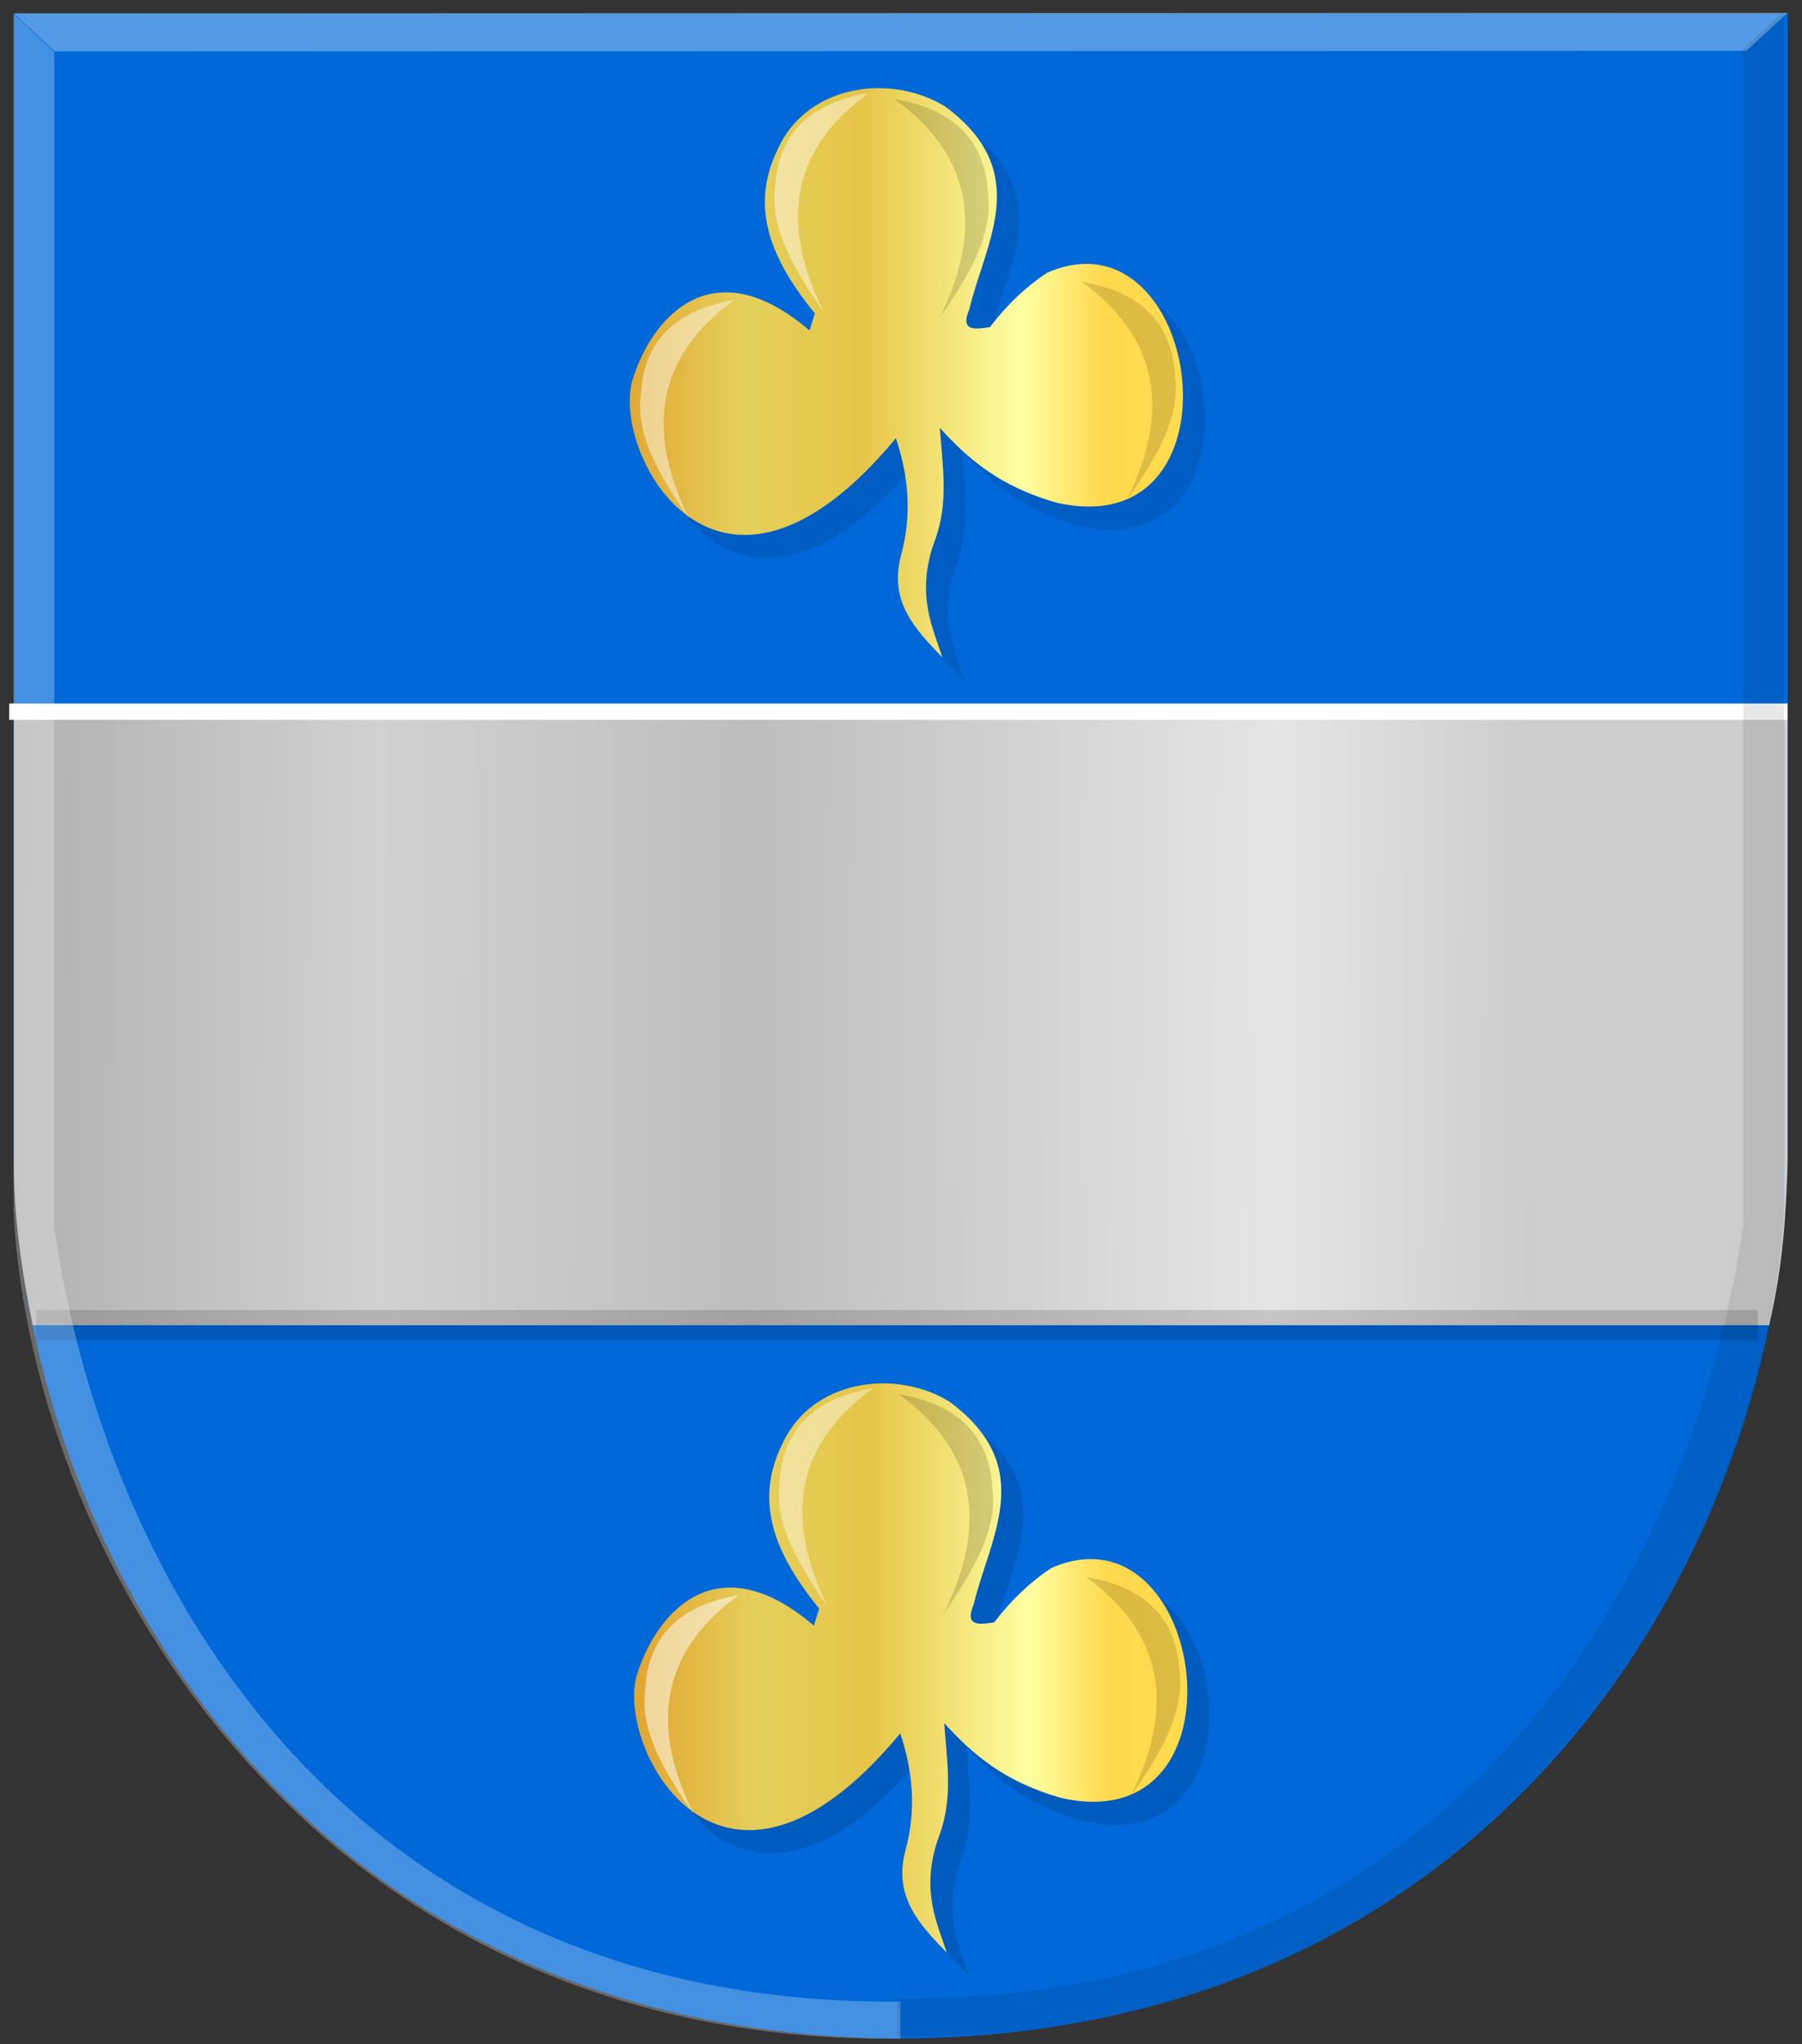 <?xml version="1.0" encoding="UTF-8" standalone="no"?>
<!-- Created with Inkscape (http://www.inkscape.org/) -->

<svg
   xmlns:dc="http://purl.org/dc/elements/1.1/"
   xmlns:cc="http://creativecommons.org/ns#"
   xmlns:rdf="http://www.w3.org/1999/02/22-rdf-syntax-ns#"
   xmlns:svg="http://www.w3.org/2000/svg"
   xmlns="http://www.w3.org/2000/svg"
   xmlns:xlink="http://www.w3.org/1999/xlink"
   xmlns:sodipodi="http://sodipodi.sourceforge.net/DTD/sodipodi-0.dtd"
   xmlns:inkscape="http://www.inkscape.org/namespaces/inkscape"
   width="117.594"
   height="133.375"
   id="svg9974"
   version="1.1"
   inkscape:version="0.48.4 r9939"
   sodipodi:docname="Nieuw document 7">
  <rect width="100%" height="100%" fill="#333333" stroke="none"/>
  <defs
     id="defs9976">
    <linearGradient
       y2="76.131"
       x2="-51.395"
       y1="76.131"
       x1="-133.712"
       gradientTransform="matrix(-0.709,0,0,0.726,362.975,362.378)"
       gradientUnits="userSpaceOnUse"
       id="linearGradient36393"
       xlink:href="#linearGradient3944-0-4-9-6-8-2-3-8-6-1-6-0-6-8-6-8-4-2-3-6-2-7-4-1-7"
       inkscape:collect="always" />
    <linearGradient
       id="linearGradient3944-0-4-9-6-8-2-3-8-6-1-6-0-6-8-6-8-4-2-3-6-2-7-4-1-7"
       inkscape:collect="always">
      <stop
         id="stop3946-9-5-7-1-0-7-1-4-5-3-9-9-1-8-0-0-3-0-1-2-5-6-8-2-7"
         offset="0"
         style="stop-color:#000000;stop-opacity:1;" />
      <stop
         id="stop3948-4-5-3-8-6-2-2-5-1-8-8-0-3-0-2-8-1-0-9-1-7-1-8-6-7"
         offset="1"
         style="stop-color:#000000;stop-opacity:0;" />
    </linearGradient>
    <linearGradient
       y2="78.148"
       x2="21.327"
       y1="78.148"
       x1="-60.991"
       gradientTransform="matrix(0.712,0,0,0.726,384.74,360.93)"
       gradientUnits="userSpaceOnUse"
       id="linearGradient36359"
       xlink:href="#linearGradient4497-2-6-7-4-3-7-9-1-3-1-4-9-4-3-6-3-7-1-7-3-0"
       inkscape:collect="always" />
    <linearGradient
       id="linearGradient4497-2-6-7-4-3-7-9-1-3-1-4-9-4-3-6-3-7-1-7-3-0"
       inkscape:collect="always">
      <stop
         id="stop4499-3-8-4-7-4-9-9-9-0-3-8-1-3-3-5-6-5-1-4-5-7"
         offset="0"
         style="stop-color:#ffffff;stop-opacity:1;" />
      <stop
         id="stop4501-3-5-3-3-1-5-7-7-0-9-6-3-9-4-0-1-8-5-0-2-1"
         offset="1"
         style="stop-color:#ffffff;stop-opacity:0;" />
    </linearGradient>
    <linearGradient
       inkscape:collect="always"
       xlink:href="#linearGradient4070-9-0-5"
       id="linearGradient5734"
       gradientUnits="userSpaceOnUse"
       x1="309.286"
       y1="148.853"
       x2="320.714"
       y2="148.853"
       gradientTransform="translate(458.427,563.081)" />
    <linearGradient
       id="linearGradient4070-9-0-5">
      <stop
         style="stop-color:#a3a3a3;stop-opacity:1;"
         offset="0"
         id="stop4072-5-5-3" />
      <stop
         style="stop-color:#b0b0b0;stop-opacity:1;"
         offset="0.143"
         id="stop4074-5-2-2" />
      <stop
         id="stop4076-40-4-9"
         offset="0.321"
         style="stop-color:#d1d1d1;stop-opacity:1;" />
      <stop
         style="stop-color:#bdbdbd;stop-opacity:1;"
         offset="0.5"
         id="stop4078-3-2-7" />
      <stop
         id="stop4080-4-3-3"
         offset="0.75"
         style="stop-color:#e5e5e5;stop-opacity:1;" />
      <stop
         style="stop-color:#cccccc;stop-opacity:1;"
         offset="0.875"
         id="stop4082-1-8-7" />
      <stop
         id="stop4084-2-5-4"
         offset="1"
         style="stop-color:#cccccc;stop-opacity:1;" />
    </linearGradient>
    <linearGradient
       gradientUnits="userSpaceOnUse"
       y2="148.853"
       x2="320.714"
       y1="148.853"
       x1="309.286"
       id="linearGradient5702"
       xlink:href="#linearGradient4070-9-0-5"
       inkscape:collect="always" />
    <linearGradient
       id="linearGradient4053-4">
      <stop
         style="stop-color:#cc992d;stop-opacity:1;"
         offset="0"
         id="stop4055-9" />
      <stop
         style="stop-color:#e1a832;stop-opacity:1;"
         offset="0.143"
         id="stop4057-8" />
      <stop
         id="stop4059-2"
         offset="0.321"
         style="stop-color:#e5cf5c;stop-opacity:1;" />
      <stop
         style="stop-color:#e5c547;stop-opacity:1;"
         offset="0.5"
         id="stop4061-4" />
      <stop
         id="stop4063-5"
         offset="0.75"
         style="stop-color:#ffffa3;stop-opacity:1;" />
      <stop
         style="stop-color:#ffd94d;stop-opacity:1;"
         offset="0.875"
         id="stop4065-2" />
      <stop
         id="stop4067-9"
         offset="1"
         style="stop-color:#ffdb4e;stop-opacity:1;" />
    </linearGradient>
    <linearGradient
       gradientUnits="userSpaceOnUse"
       y2="148.257"
       x2="305.824"
       y1="148.257"
       x1="294.712"
       id="linearGradient5694"
       xlink:href="#linearGradient4053-4"
       inkscape:collect="always"
       gradientTransform="translate(458.427,563.081)" />
    <linearGradient
       inkscape:collect="always"
       xlink:href="#linearGradient4070-9-0-5"
       id="linearGradient10671"
       x1="322.178"
       y1="416.86"
       x2="458.376"
       y2="417.365"
       gradientUnits="userSpaceOnUse" />
    <linearGradient
       inkscape:collect="always"
       xlink:href="#linearGradient4053-4"
       id="linearGradient10679"
       x1="376.164"
       y1="375.475"
       x2="418.506"
       y2="375.475"
       gradientUnits="userSpaceOnUse" />
    <linearGradient
       inkscape:collect="always"
       xlink:href="#linearGradient4053-4"
       id="linearGradient10687"
       x1="377.207"
       y1="459.975"
       x2="418.791"
       y2="459.975"
       gradientUnits="userSpaceOnUse" />
  </defs>
  <sodipodi:namedview
     id="base"
     pagecolor="#ffffff"
     bordercolor="#666666"
     borderopacity="1.0"
     inkscape:pageopacity="0.0"
     inkscape:pageshadow="2"
     inkscape:zoom="0.98994949"
     inkscape:cx="131.05721"
     inkscape:cy="56.313287"
     inkscape:document-units="px"
     inkscape:current-layer="layer1"
     showgrid="false"
     fit-margin-top="0"
     fit-margin-left="0"
     fit-margin-right="0"
     fit-margin-bottom="0"
     inkscape:window-width="1600"
     inkscape:window-height="837"
     inkscape:window-x="-8"
     inkscape:window-y="-8"
     inkscape:window-maximized="1" />
  <g
     inkscape:label="Laag 1"
     inkscape:groupmode="layer"
     id="layer1"
     transform="translate(-341.219,-351.156)">
    <path
       inkscape:connector-curvature="0"
       sodipodi:nodetypes="ccccc"
       id="path2836"
       d="m 400.004,352.035 -57.875,0 0,74.653 c 0.323,24.647 18.022,57.287 57.875,57.465 z"
       style="fill:#0068d9;fill-opacity:1;stroke:#000000;stroke-width:0.719px;stroke-linecap:butt;stroke-linejoin:miter;stroke-opacity:0" />
    <path
       inkscape:connector-curvature="0"
       sodipodi:nodetypes="ccccc"
       id="path2836-5"
       d="m 400.007,352.03 57.875,0 0,74.653 c -0.323,24.647 -18.022,57.287 -57.875,57.465 -5.909,-43.331 -9.994,-86.88 0,-132.118 z"
       style="fill:#0068d9;fill-opacity:1;stroke:#000000;stroke-width:0.719px;stroke-linecap:butt;stroke-linejoin:miter;stroke-opacity:0" />
    <path
       sodipodi:nodetypes="ccccc"
       inkscape:connector-curvature="0"
       id="path4533-2"
       d="m 342.127,352.026 2.65,2.484 110.411,-0.042 2.694,-2.48 z"
       style="fill:#ffffff;fill-opacity:0.33;stroke:#000000;stroke-width:0.719px;stroke-linecap:butt;stroke-linejoin:miter;stroke-opacity:0" />
    <path
       style="fill:url(#linearGradient10671);fill-opacity:1;stroke:#000000;stroke-width:1px;stroke-linecap:butt;stroke-linejoin:miter;stroke-opacity:0"
       d="m 342.13,397.116 0,29.435 c -0.072,3.718 0.501,7.489 1.219,11.062 l 113.32,0 c 0.912,-3.901 1.109,-7.317 1.207,-10.666 l 0,-29.831 z"
       id="path10051"
       inkscape:connector-curvature="0"
       sodipodi:nodetypes="ccccccc" />
    <rect
       style="opacity:1;fill:#ffffff;fill-opacity:1;stroke:#000000;stroke-width:0.054;stroke-miterlimit:4;stroke-opacity:0;stroke-dasharray:none"
       id="rect16352"
       width="116.046"
       height="1.067"
       x="341.818"
       y="397.052" />
    <rect
       style="opacity:0.143;fill:#000000;fill-opacity:1;stroke:#000000;stroke-width:0.072;stroke-miterlimit:4;stroke-opacity:0;stroke-dasharray:none"
       id="rect16352-1"
       width="112.352"
       height="1.97"
       x="343.585"
       y="436.626" />
    <path
       inkscape:connector-curvature="0"
       style="fill:#000000;fill-opacity:0.123;stroke:#000000;stroke-width:0.179px;stroke-linecap:butt;stroke-linejoin:miter;stroke-opacity:0"
       d="m 395.766,458.719 c -6.356,-5.441 -10.29,-0.831 -11.537,3.183 -1.458,4.694 5.483,17.937 17.175,3.846 0.806,2.412 1.073,4.922 0.343,7.612 -0.827,3.085 0.952,4.872 2.681,6.684 -0.463,-1.64 -1.817,-3.972 -0.489,-7.604 0.944,-2.499 0.496,-4.921 0.337,-7.359 1.788,1.955 3.822,3.805 7.655,4.883 12.522,2.791 9.434,-19.414 -0.667,-15.008 -1.363,0.903 -2.609,2.078 -3.73,3.549 -0.967,0.139 -1.954,0.298 -1.341,-1.161 1.074,-4.45 4.166,-8.957 -1.543,-13.215 -3.493,-2.19 -9.038,-1.523 -10.967,2.786 -1.924,3.945 -0.242,7.389 2.43,10.695 l -0.346,1.109 z"
       id="path8963-6-2-4"
       sodipodi:nodetypes="csccccccccccccc" />
    <path
       inkscape:connector-curvature="0"
       style="fill:url(#linearGradient10687);fill-opacity:1;stroke:#000000;stroke-width:0.179px;stroke-linecap:butt;stroke-linejoin:miter;stroke-opacity:0"
       d="m 394.329,457.216 c -6.356,-5.441 -10.29,-0.831 -11.537,3.183 -1.458,4.694 5.484,17.937 17.175,3.846 0.805,2.412 1.072,4.922 0.343,7.612 -0.827,3.085 0.952,4.872 2.681,6.684 -0.463,-1.64 -1.817,-3.972 -0.489,-7.604 0.944,-2.499 0.496,-4.921 0.337,-7.359 1.788,1.955 3.822,3.805 7.655,4.883 12.521,2.791 9.434,-19.414 -0.667,-15.008 -1.363,0.903 -2.609,2.078 -3.73,3.549 -0.967,0.139 -1.954,0.298 -1.342,-1.161 1.075,-4.45 4.167,-8.957 -1.542,-13.215 -3.493,-2.19 -9.038,-1.523 -10.967,2.786 -1.923,3.945 -0.242,7.389 2.43,10.695 l -0.347,1.109 z"
       id="path8963-9-0-3-4"
       sodipodi:nodetypes="csccccccccccccc" />
    <path
       inkscape:connector-curvature="0"
       style="fill:#ffffff;fill-opacity:0.413;stroke:#000000;stroke-width:0.285px;stroke-linecap:butt;stroke-linejoin:miter;stroke-opacity:0"
       d="m 398.191,441.724 c -3.778,0.634 -5.907,2.61 -6.104,6.156 -0.364,2.714 1.295,5.428 3.174,8.141 -3.137,-6.299 -1.742,-10.909 2.93,-14.297 z"
       id="path9205-45-2-4"
       sodipodi:nodetypes="cccc" />
    <path
       inkscape:connector-curvature="0"
       style="fill:#ffffff;fill-opacity:0.515;stroke:#000000;stroke-width:0.285px;stroke-linecap:butt;stroke-linejoin:miter;stroke-opacity:0"
       d="m 389.427,455.227 c -3.778,0.634 -5.907,2.61 -6.104,6.156 -0.364,2.714 1.294,5.428 3.174,8.141 -3.137,-6.299 -1.742,-10.909 2.93,-14.297 z"
       id="path9205-4-0-2-2"
       sodipodi:nodetypes="cccc" />
    <path
       inkscape:connector-curvature="0"
       style="fill:#000000;fill-opacity:0.153;stroke:#000000;stroke-width:0.285px;stroke-linecap:butt;stroke-linejoin:miter;stroke-opacity:0"
       d="m 399.875,442.121 c 3.779,0.634 5.907,2.61 6.104,6.156 0.364,2.714 -1.295,5.428 -3.174,8.141 3.137,-6.299 1.742,-10.909 -2.93,-14.297 z"
       id="path9205-1-15-1-9"
       sodipodi:nodetypes="cccc" />
    <path
       inkscape:connector-curvature="0"
       style="fill:#000000;fill-opacity:0.143;stroke:#000000;stroke-width:0.285px;stroke-linecap:butt;stroke-linejoin:miter;stroke-opacity:0"
       d="m 412.084,454.035 c 3.778,0.634 5.906,2.61 6.104,6.156 0.364,2.714 -1.295,5.428 -3.174,8.141 3.137,-6.299 1.742,-10.909 -2.93,-14.297 z"
       id="path9205-1-8-7-6-3"
       sodipodi:nodetypes="cccc" />
    <path
       inkscape:connector-curvature="0"
       style="fill:#000000;fill-opacity:0.104;stroke:#000000;stroke-width:0.179px;stroke-linecap:butt;stroke-linejoin:miter;stroke-opacity:0"
       d="m 395.481,374.219 c -6.356,-5.441 -10.29,-0.831 -11.537,3.183 -1.458,4.694 5.483,17.937 17.175,3.846 0.806,2.412 1.073,4.922 0.343,7.612 -0.827,3.085 0.952,4.872 2.681,6.684 -0.463,-1.64 -1.817,-3.972 -0.489,-7.604 0.944,-2.499 0.496,-4.921 0.337,-7.359 1.788,1.955 3.822,3.805 7.655,4.883 12.522,2.791 9.434,-19.414 -0.667,-15.008 -1.363,0.903 -2.609,2.078 -3.73,3.549 -0.967,0.139 -1.954,0.298 -1.341,-1.161 1.074,-4.45 4.166,-8.957 -1.543,-13.215 -3.493,-2.19 -9.038,-1.523 -10.967,2.786 -1.924,3.945 -0.242,7.389 2.43,10.695 l -0.346,1.109 z"
       id="path8963-6-2-4-3"
       sodipodi:nodetypes="csccccccccccccc" />
    <path
       inkscape:connector-curvature="0"
       style="fill:url(#linearGradient10679);fill-opacity:1;stroke:#000000;stroke-width:0.179px;stroke-linecap:butt;stroke-linejoin:miter;stroke-opacity:0"
       d="m 394.044,372.716 c -6.356,-5.441 -10.29,-0.831 -11.537,3.183 -1.458,4.694 5.484,17.937 17.175,3.846 0.805,2.412 1.072,4.922 0.343,7.612 -0.827,3.085 0.952,4.872 2.681,6.684 -0.463,-1.64 -1.817,-3.972 -0.489,-7.604 0.944,-2.499 0.496,-4.921 0.337,-7.359 1.788,1.955 3.822,3.805 7.655,4.883 12.521,2.791 9.434,-19.414 -0.667,-15.008 -1.363,0.903 -2.609,2.078 -3.73,3.549 -0.967,0.139 -1.954,0.298 -1.342,-1.161 1.075,-4.45 4.167,-8.957 -1.542,-13.215 -3.493,-2.19 -9.038,-1.523 -10.967,2.786 -1.923,3.945 -0.242,7.389 2.43,10.695 l -0.347,1.109 z"
       id="path8963-9-0-3-4-4"
       sodipodi:nodetypes="csccccccccccccc" />
    <path
       inkscape:connector-curvature="0"
       style="fill:#ffffff;fill-opacity:0.449;stroke:#000000;stroke-width:0.285px;stroke-linecap:butt;stroke-linejoin:miter;stroke-opacity:0"
       d="m 397.906,357.224 c -3.778,0.634 -5.907,2.61 -6.104,6.156 -0.364,2.714 1.295,5.428 3.174,8.141 -3.137,-6.299 -1.742,-10.909 2.93,-14.297 z"
       id="path9205-45-2-4-7"
       sodipodi:nodetypes="cccc" />
    <path
       inkscape:connector-curvature="0"
       style="fill:#ffffff;fill-opacity:0.452;stroke:#000000;stroke-width:0.285px;stroke-linecap:butt;stroke-linejoin:miter;stroke-opacity:0"
       d="m 389.142,370.727 c -3.778,0.634 -5.907,2.61 -6.104,6.156 -0.364,2.714 1.294,5.428 3.174,8.141 -3.137,-6.299 -1.742,-10.909 2.93,-14.297 z"
       id="path9205-4-0-2-2-4"
       sodipodi:nodetypes="cccc" />
    <path
       inkscape:connector-curvature="0"
       style="fill:#000000;fill-opacity:0.148;stroke:#000000;stroke-width:0.285px;stroke-linecap:butt;stroke-linejoin:miter;stroke-opacity:0"
       d="m 399.59,357.621 c 3.779,0.634 5.907,2.61 6.104,6.156 0.364,2.714 -1.295,5.428 -3.174,8.141 3.137,-6.299 1.742,-10.909 -2.93,-14.297 z"
       id="path9205-1-15-1-9-6"
       sodipodi:nodetypes="cccc" />
    <path
       inkscape:connector-curvature="0"
       style="fill:#000000;fill-opacity:0.138;stroke:#000000;stroke-width:0.285px;stroke-linecap:butt;stroke-linejoin:miter;stroke-opacity:0"
       d="m 411.799,369.535 c 3.778,0.634 5.906,2.61 6.104,6.156 0.364,2.714 -1.295,5.428 -3.174,8.141 3.137,-6.299 1.742,-10.909 -2.93,-14.297 z"
       id="path9205-1-8-7-6-3-3"
       sodipodi:nodetypes="cccc" />
    <path
       inkscape:connector-curvature="0"
       sodipodi:nodetypes="ccccccc"
       id="path4509-9-6-3"
       d="m 342.103,352.042 2.657,2.51 0,76.722 c 3.409,23.434 19.288,50.761 55.218,50.47 l 0,2.416 c -37.8,0.453 -56.63,-30.655 -57.875,-53.904 z"
       style="fill:#ffffff;fill-opacity:0.266;stroke:#000000;stroke-width:0.719px;stroke-linecap:butt;stroke-linejoin:miter;stroke-opacity:0" />
    <path
       inkscape:connector-curvature="0"
       sodipodi:nodetypes="ccccccc"
       id="path4509-9-2"
       d="m 457.644,351.85 -2.657,2.51 0,76.722 c -3.409,23.434 -19.288,50.761 -55.218,50.47 l 0,2.416 c 37.773,0.727 56.625,-30.599 57.875,-53.904 l 0,-78.215 z"
       style="fill:#000000;fill-opacity:0.09;stroke:#000000;stroke-width:0.719px;stroke-linecap:butt;stroke-linejoin:miter;stroke-opacity:0" />
  </g>
</svg>
